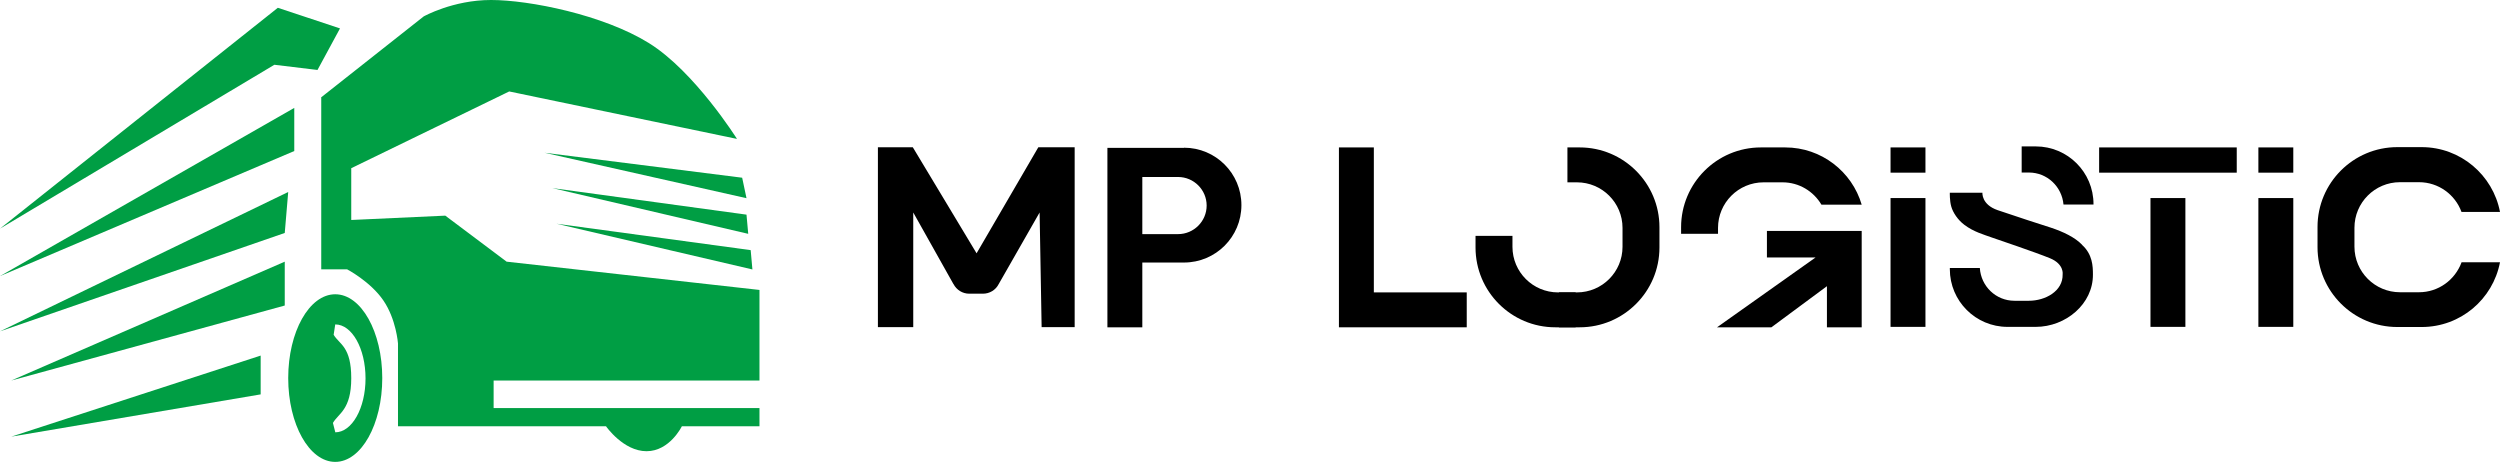 <?xml version="1.0" encoding="UTF-8"?> <svg xmlns="http://www.w3.org/2000/svg" id="Layer_2" data-name="Layer 2" viewBox="0 0 173.31 32.02"> <defs> <style> .cls-1, .cls-2 { stroke-width: 0px; } .cls-2 { fill: #009e44; } </style> </defs> <g id="Layout_1"> <g> <g id="Logo"> <g> <polygon class="cls-2" points="23.57 1.97 19.26 .54 0 15.85 19.02 4.49 22.01 4.85 23.57 1.97"></polygon> <polygon class="cls-2" points="20.4 7.48 0 19.14 20.4 10.47 20.4 7.48"></polygon> <polygon class="cls-2" points="19.98 13.31 19.74 16.15 0 22.97 19.98 13.31"></polygon> <polygon class="cls-2" points="19.74 18.14 .78 26.38 19.74 21.18 19.74 18.14"></polygon> <polygon class="cls-2" points="18.07 24.65 18.07 27.34 .78 30.27 18.07 24.65"></polygon> <path class="cls-2" d="m22.25,6.76l7.12-5.62s2.03-1.14,4.67-1.14,7.78,1.02,10.95,2.99,6.1,6.64,6.1,6.64l-15.79-3.29-10.95,5.32v3.59l6.52-.3,4.25,3.19,17.53,1.96v6.28h-18.43v1.91h18.43v1.26h-5.38s-.84,1.73-2.45,1.73-2.81-1.73-2.81-1.73h-14.42v-5.74s-.12-1.68-1.02-2.99-2.51-2.15-2.51-2.15h-1.79V6.76Z"></path> <polygon class="cls-2" points="51.45 12.32 37.75 10.59 51.75 13.74 51.45 12.32"></polygon> <polygon class="cls-2" points="51.87 16.21 51.75 14.88 38.29 13.04 51.87 16.21"></polygon> <polygon class="cls-2" points="52.16 18.68 52.04 17.34 38.58 15.51 52.16 18.68"></polygon> <path class="cls-2" d="m23.24,20.4c-1.8,0-3.26,2.6-3.26,5.81s1.46,5.81,3.26,5.81,3.26-2.6,3.26-5.81-1.46-5.81-3.26-5.81Zm0,9.55l-.16-.63c.38-.67,1.27-.9,1.27-3.1s-.81-2.33-1.22-3.01l.11-.72c1.16,0,2.1,1.67,2.1,3.74s-.94,3.74-2.1,3.74Z"></path> </g> </g> <g> <path class="cls-1" d="m66.1,19.7l-2.79-4.97v7.95h-2.45v-12.47h2.42l4.42,7.35,4.28-7.35h2.52v12.47h-2.29l-.14-7.95-2.84,4.97c-.21.41-.63.66-1.09.66h-.95c-.46,0-.88-.26-1.09-.67Z"></path> <path class="cls-1" d="m82.08,10.25h-5.31v12.44h2.42v-4.49h2.89c2.2,0,3.98-1.78,3.98-3.98s-1.78-3.98-3.98-3.98Zm-.41,5.98h-2.48v-3.96h2.48c1.09,0,1.98.89,1.98,1.98s-.89,1.98-1.98,1.98Z"></path> <polygon class="cls-1" points="95.24 20.27 95.24 10.22 92.82 10.22 92.82 20.27 92.82 22.69 95.24 22.69 101.68 22.69 101.68 20.27 95.24 20.27"></polygon> <g> <rect class="cls-1" x="131.06" y="13.73" width="2.42" height="8.93"></rect> <rect class="cls-1" x="131.06" y="10.22" width="2.42" height="1.75"></rect> </g> <rect class="cls-1" x="156.56" y="13.73" width="2.42" height="8.93"></rect> <rect class="cls-1" x="149.08" y="13.73" width="2.42" height="8.93"></rect> <rect class="cls-1" x="156.56" y="10.22" width="2.42" height="1.75"></rect> <rect class="cls-1" x="145.52" y="10.22" width="9.54" height="1.75"></rect> <rect class="cls-1" x="107.45" y="20.9" width="2.42" height="1.16" transform="translate(130.13 -87.18) rotate(90)"></rect> <path class="cls-1" d="m109.5,10.22h-.84v2.42h.66c1.74,0,3.16,1.41,3.16,3.16v1.31c0,1.74-1.41,3.16-3.16,3.16h-1.31c-1.74,0-3.16-1.41-3.16-3.16v-.76h-2.56v.81c0,3.05,2.48,5.53,5.53,5.53h1.69c3.05,0,5.53-2.48,5.53-5.53v-1.41c0-3.05-2.48-5.53-5.53-5.53Z"></path> <path class="cls-1" d="m119.1,16.21v-.41c0-1.74,1.41-3.16,3.16-3.16h1.31c1.15,0,2.15.62,2.7,1.55h2.79c-.67-2.29-2.79-3.97-5.3-3.97h-1.69c-3.05,0-5.53,2.48-5.53,5.53v.46h2.56Z"></path> <polygon class="cls-1" points="126.64 16.01 122.49 16.01 122.49 17.85 125.86 17.85 119.03 22.69 122.8 22.69 126.65 19.84 126.65 22.69 129.06 22.69 129.06 18.43 129.06 16.01 126.64 16.01"></polygon> <path class="cls-1" d="m170.64,18.2c-.45,1.2-1.59,2.06-2.95,2.06h-1.31c-1.74,0-3.16-1.41-3.16-3.16v-1.31c0-1.74,1.41-3.16,3.16-3.16h1.31c1.36,0,2.51.86,2.95,2.06h2.67c-.49-2.55-2.73-4.49-5.43-4.49h-1.69c-3.05,0-5.53,2.48-5.53,5.53v1.41c0,3.05,2.48,5.53,5.53,5.53h1.69c2.7,0,4.94-1.93,5.43-4.49h-2.67Z"></path> <g> <path class="cls-1" d="m141.13,10.15h-.98v1.81h.5c1.27,0,2.29.98,2.4,2.22h2.08v-.03c0-2.21-1.79-4-4-4Z"></path> <path class="cls-1" d="m144.34,16.97c-.5-.52-1.3-.9-2.17-1.19-.78-.25-2.4-.77-3.68-1.21-1.14-.39-1.06-1.21-1.06-1.21h-2.26s-.02.54.1.96.45.92.9,1.26c.64.49,1.38.69,1.87.87.49.17,3.07,1.04,4.07,1.45s.88,1.12.88,1.12c.03,1.17-1.21,1.83-2.34,1.83h-1c-1.28,0-2.32-1-2.4-2.27h-2.08v.08c0,2.21,1.79,4,4,4h1.95c2.09,0,3.99-1.59,3.97-3.64,0-.57-.03-1.39-.75-2.04Z"></path> </g> </g> </g> </g> </svg> 